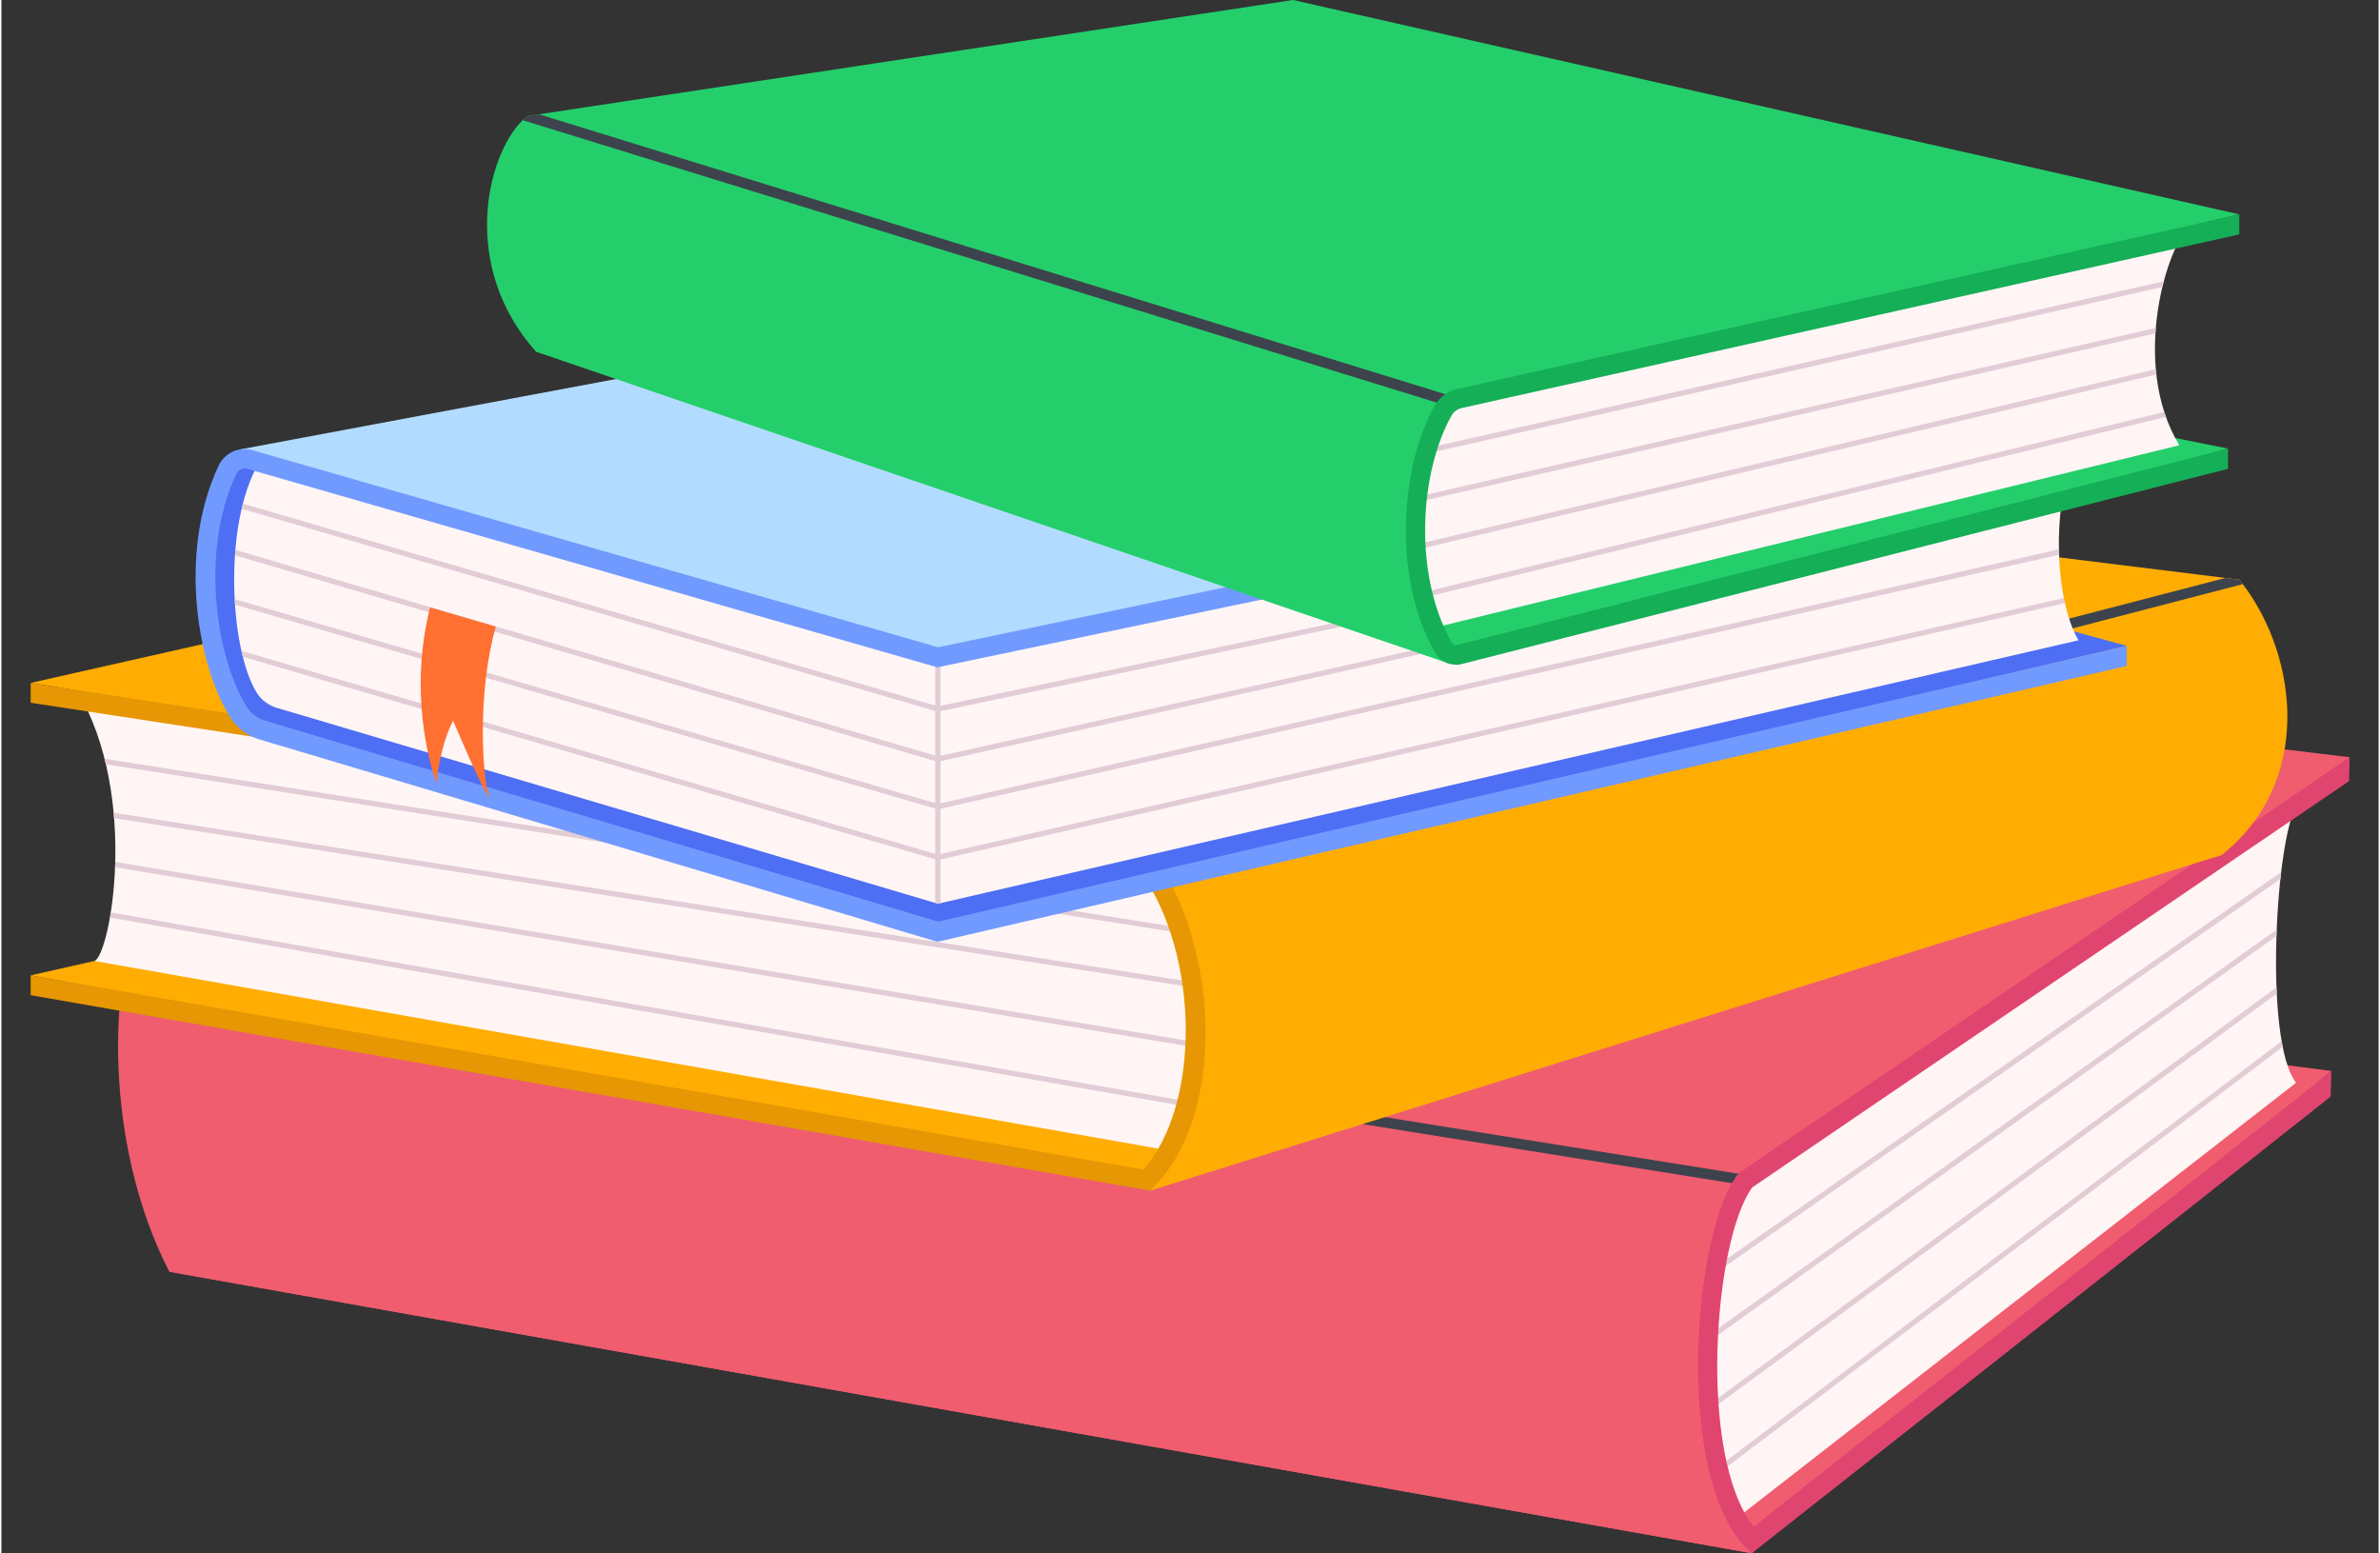 <?xml version="1.0" encoding="UTF-8"?><svg xmlns="http://www.w3.org/2000/svg" xmlns:xlink="http://www.w3.org/1999/xlink" id="_1_COVER" data-name="1 COVER" viewBox="0 0 259.2 169.33" aria-hidden="true" width="259px" height="169px">
  <rect x="0" y="0" width="259.2" height="169.33" fill="#333333" stroke="none"/>
  <defs><linearGradient class="cerosgradient" data-cerosgradient="true" id="CerosGradient_id629ab3456" gradientUnits="userSpaceOnUse" x1="50%" y1="100%" x2="50%" y2="0%"><stop offset="0%" stop-color="#d1d1d1"/><stop offset="100%" stop-color="#d1d1d1"/></linearGradient><linearGradient/>
    <style>
      .cls-1-68f0bde7f90a1{
        fill: none;
      }

      .cls-2-68f0bde7f90a1{
        fill: #ffad03;
      }

      .cls-3-68f0bde7f90a1{
        fill: #e2ccd6;
      }

      .cls-4-68f0bde7f90a1{
        fill: #719aff;
      }

      .cls-5-68f0bde7f90a1{
        clip-path: url(#clippath-168f0bde7f90a1);
      }

      .cls-6-68f0bde7f90a1{
        clip-path: url(#clippath-368f0bde7f90a1);
      }

      .cls-7-68f0bde7f90a1{
        clip-path: url(#clippath-268f0bde7f90a1);
      }

      .cls-8-68f0bde7f90a1{
        fill: #4e6ef4;
      }

      .cls-9-68f0bde7f90a1{
        fill: #ff7031;
      }

      .cls-10-68f0bde7f90a1{
        fill: #fff5f5;
      }

      .cls-11-68f0bde7f90a1{
        fill: #b2dcff;
      }

      .cls-12-68f0bde7f90a1{
        fill: #15af57;
      }

      .cls-13-68f0bde7f90a1{
        fill: #3d434c;
      }

      .cls-14-68f0bde7f90a1{
        fill: #e0456f;
      }

      .cls-15-68f0bde7f90a1{
        fill: #e69703;
      }

      .cls-16-68f0bde7f90a1{
        fill: #24cf6b;
      }

      .cls-17-68f0bde7f90a1{
        fill: #f05d6f;
      }

      .cls-18-68f0bde7f90a1{
        clip-path: url(#clippath68f0bde7f90a1);
      }
    </style>
    <clipPath id="clippath68f0bde7f90a1">
      <path class="cls-1-68f0bde7f90a1" d="M250.2,118.04c-3.6-4.68-2.17-27.07.14-30.35-20.84,14.18-39.34,26.78-60.18,40.96-4.65,5.97-6.61,28.73-.66,36.64l60.7-47.25Z"/>
    </clipPath>
    <clipPath id="clippath-168f0bde7f90a1">
      <path class="cls-1-68f0bde7f90a1" d="M124.89,94.16c3.82,6.4,8.18,21.84,2.22,31.23L10.14,104.76c1.68-.52,4.99-17.89-1.88-29.48l116.63,18.89Z"/>
    </clipPath>
    <clipPath id="clippath-268f0bde7f90a1">
      <path class="cls-1-68f0bde7f90a1" d="M102.11,71.64L28.53,49.74c-4.46,6.44-3.73,21.04-.64,25.85.5.77,1.27,1.32,2.15,1.58l72.08,21.35,124.36-28.72c-2.59-4.24-3.67-16.92,1.68-24.84l-126.04,26.68Z"/>
    </clipPath>
    <clipPath id="clippath-368f0bde7f90a1">
      <path class="cls-1-68f0bde7f90a1" d="M238.66,24.63c-2.4,1.83-6.64,14.9-1.19,23.91l-80.78,19.78c-5.08-7.55-3.01-18.6,1.17-24.62l80.8-19.08Z"/>
    </clipPath>
  </defs>
  <g>
    <polygon class="cls-17-68f0bde7f90a1" points="254.05 116.75 190.84 169.32 18.3 138.64 112.03 98.4 254.05 116.75"/>
    <path class="cls-17-68f0bde7f90a1" d="M190.84,169.33l-172.53-30.69c-7.37-14.32-6.24-32.19-3.48-37.45.1-.19.2-.37.31-.53l174.09,27.85.95.15.67,40.67Z"/>
    <polygon class="cls-17-68f0bde7f90a1" points="256.01 82.55 256 83.83 190.17 128.65 190.16 128.66 189.22 128.5 188.99 128.46 15.13 100.65 16.22 100.25 111.73 65.02 256.01 82.55"/>
    <path class="cls-10-68f0bde7f90a1" d="M250.2,118.04c-3.6-4.68-2.17-27.07.14-30.35-20.84,14.18-39.34,26.78-60.18,40.96-4.65,5.97-6.61,28.73-.66,36.64l60.7-47.25Z"/>
    <path class="cls-13-68f0bde7f90a1" d="M190.26,128.09l-.09.56-.09.56L14.82,101.18c.1-.19.2-.37.31-.53l174.09,27.85-.23-.04L15.13,100.65l1.08-.4,174.04,27.84Z"/>
    <g class="cls-18-68f0bde7f90a1">
      <rect class="cls-3-68f0bde7f90a1" x="173.6" y="115.8" width="90.71" height=".57" transform="translate(-27.04 146.15) rotate(-34.9)"/>
      <polygon class="cls-3-68f0bde7f90a1" points="182.25 149.05 181.92 148.58 255.84 95.8 256.17 96.26 182.25 149.05"/>
      <rect class="cls-3-68f0bde7f90a1" x="174" y="127.52" width="94.19" height=".57" transform="translate(-32.74 155.84) rotate(-36.33)"/>
      <polygon class="cls-3-68f0bde7f90a1" points="183.59 163.35 183.25 162.9 256.32 107.69 256.66 108.14 183.59 163.35"/>
    </g>
    <path class="cls-14-68f0bde7f90a1" d="M256.01,82.55v1.29s-.03,1.31-.03,1.31l-65.07,44.29c-4.17,5.64-6.01,29.18.15,37,9.79-7.77,20.63-16.29,31.1-24.52,10.76-8.46,21.88-17.21,31.89-25.15l-.08,2.78c-12.86,10.19-63.13,49.79-63.13,49.79l-.67-.68c-7.6-7.78-5.79-33.32-1.17-40.18.11-.17.21-.32.33-.47l.24-.22,66.44-45.23Z"/>
  </g>
  <g>
    <polygon class="cls-2-68f0bde7f90a1" points="120.63 79.82 242.13 93.19 124.89 128.65 3.19 106.33 120.63 79.82"/>
    <path class="cls-2-68f0bde7f90a1" d="M242.13,93.19l-116.87,36.61-.36-35.64,119.11-30.98c.13.16.26.32.38.49,6.03,7.95,7.69,21.57-2.26,29.51Z"/>
    <polygon class="cls-2-68f0bde7f90a1" points="244 63.19 124.89 94.16 3.19 74.45 120.63 47.94 242.46 63 244 63.19"/>
    <path class="cls-13-68f0bde7f90a1" d="M244.39,63.68l-119.35,31.04-.14-.55-.14-.55,117.72-30.61,1.54.19c.13.16.26.32.38.49Z"/>
    <path class="cls-10-68f0bde7f90a1" d="M124.89,94.16c3.82,6.4,8.18,21.84,2.22,31.23L10.14,104.76c1.68-.52,4.99-17.89-1.88-29.48l116.63,18.89Z"/>
    <g class="cls-5-68f0bde7f90a1">
      <rect class="cls-3-68f0bde7f90a1" x="73.91" y="20.95" width=".57" height="143.88" transform="translate(-29.08 151.78) rotate(-81.08)"/>
      <rect class="cls-3-68f0bde7f90a1" x="73" y="25.84" width=".57" height="145.25" transform="translate(-35.35 155.6) rotate(-81.08)"/>
      <rect class="cls-3-68f0bde7f90a1" x="72.31" y="31.17" width=".57" height="146.21" transform="translate(-42.2 158.74) rotate(-80.53)"/>
      <polygon class="cls-3-68f0bde7f90a1" points="139.87 122.5 0 97.95 .1 97.39 139.97 121.94 139.87 122.5"/>
    </g>
    <path class="cls-15-68f0bde7f90a1" d="M125.26,129.8l-.56-.1L3.19,108.49v-2.16l121.32,21.17c6.25-7.03,6.16-23.25-.23-32.36L3.19,76.61v-2.15l122.31,18.73.26.35c6.75,9.2,8.03,27.55-.1,35.87l-.4.41Z"/>
  </g>
  <g>
    <path class="cls-8-68f0bde7f90a1" d="M151.88,48.54l79.85,21.87-129.62,30.55-76.7-22.14c-1.42-2.88-4.33-9.78-3.16-18.56.66-4.97,2.4-8.81,3.78-11.27,41.95-.15,83.9-.3,125.85-.45Z"/>
    <polygon class="cls-11-68f0bde7f90a1" points="151.88 25.44 231.73 43.47 102.11 71.64 26.03 48.99 151.88 25.44"/>
    <path class="cls-10-68f0bde7f90a1" d="M102.11,71.64L28.53,49.74c-4.46,6.44-3.73,21.04-.64,25.85.5.77,1.27,1.32,2.15,1.58l72.08,21.35,124.36-28.72c-2.59-4.24-3.67-16.92,1.68-24.84l-126.04,26.68Z"/>
    <g class="cls-7-68f0bde7f90a1">
      <rect class="cls-3-68f0bde7f90a1" x="101.82" y="66.35" width=".57" height="37.89"/>
      <polygon class="cls-3-68f0bde7f90a1" points="102.09 77.59 102.03 77.57 18.22 53.14 18.38 52.59 102.12 77 230.21 50.03 230.33 50.58 102.09 77.59"/>
      <polygon class="cls-3-68f0bde7f90a1" points="102.1 83.05 102.03 83.03 16.59 57.93 16.76 57.38 102.12 82.46 235.19 52.74 235.31 53.3 102.1 83.05"/>
      <polygon class="cls-3-68f0bde7f90a1" points="102.1 88.23 102.03 88.21 14.28 62.66 14.43 62.11 102.11 87.64 238.6 56.65 238.73 57.21 102.1 88.23"/>
      <polygon class="cls-3-68f0bde7f90a1" points="102.1 93.76 102.03 93.74 12.63 67.59 12.79 67.04 102.11 93.17 231.66 63.65 231.79 64.2 102.1 93.76"/>
    </g>
    <path class="cls-4-68f0bde7f90a1" d="M25.62,51.65c-4.19,8.89-1.95,20.71,1.2,25.5.46.68,1.13,1.18,1.92,1.41l73.4,21.91,129.59-30.05v2.18l-129.65,30.07-.27-.07-73.67-21.99c-1.27-.36-2.36-1.17-3.1-2.28-3.51-5.32-5.93-17.87-1.35-27.58.66-1.39,2.21-2.1,3.7-1.67l74.75,21.48,129.58-27.08v2.18l-129.67,27.09L26.81,51.11c-.47-.14-.98.1-1.19.53Z"/>
  </g>
  <g>
    <polygon class="cls-16-68f0bde7f90a1" points="140.83 28.62 242.79 48.9 157.86 72.32 58.28 38.32 140.83 28.62"/>
    <path class="cls-16-68f0bde7f90a1" d="M157.86,43.7v28.62L58.28,38.32c-8.32-9.31-5.36-21.37-1.45-25.22.16-.16.33-.31.5-.44l100.54,31.05Z"/>
    <polygon class="cls-16-68f0bde7f90a1" points="244 23.37 157.86 43.7 157.86 43.7 57.33 12.66 58.62 12.46 140.83 0 244 23.37"/>
    <path class="cls-13-68f0bde7f90a1" d="M158.03,43.16l-.17.55h0s-.17.55-.17.55L56.83,13.1c.16-.16.33-.31.5-.44l1.3-.2,99.41,30.7Z"/>
    <path class="cls-10-68f0bde7f90a1" d="M238.66,24.63c-2.4,1.83-6.64,14.9-1.19,23.91l-80.78,19.78c-5.08-7.55-3.01-18.6,1.17-24.62l80.8-19.08Z"/>
    <g class="cls-6-68f0bde7f90a1">
      <rect class="cls-3-68f0bde7f90a1" x="145.27" y="40.29" width="96.11" height=".57" transform="translate(-4.19 43.7) rotate(-12.76)"/>
      <rect class="cls-3-68f0bde7f90a1" x="143.35" y="45.57" width="97.29" height=".57" transform="translate(-5.39 43.91) rotate(-12.87)"/>
      <rect class="cls-3-68f0bde7f90a1" x="142.21" y="50.14" width="101.95" height=".57" transform="translate(-6.42 45.9) rotate(-13.33)"/>
      <rect class="cls-3-68f0bde7f90a1" x="148.02" y="54.58" width="96.13" height=".57" transform="translate(-7.41 47.94) rotate(-13.68)"/>
    </g>
    <path class="cls-12-68f0bde7f90a1" d="M158.58,72.46c-.93,0-1.81-.5-2.28-1.34-4.72-8.35-3.68-20.47-.01-26.91.51-.9,1.39-1.56,2.42-1.8l85.3-19.04v2.18l-84.81,18.94c-.45.11-.83.39-1.06.78-3.38,5.93-4.34,17.1.01,24.81.11.2.34.3.54.25l84.09-21.42v2.2l-83.54,21.28c-.22.06-.44.09-.66.09Z"/>
  </g>
  <path class="cls-9-68f0bde7f90a1" d="M46.74,66.21l7.17,2.1c-2,6.96-1.54,16.26-.7,18.63-.62-.44-3.96-8.38-3.96-8.38-1.25,2.38-1.9,6.35-1.74,7.02-.95-2.56-3.04-10.32-.77-19.38Z"/>
</svg>